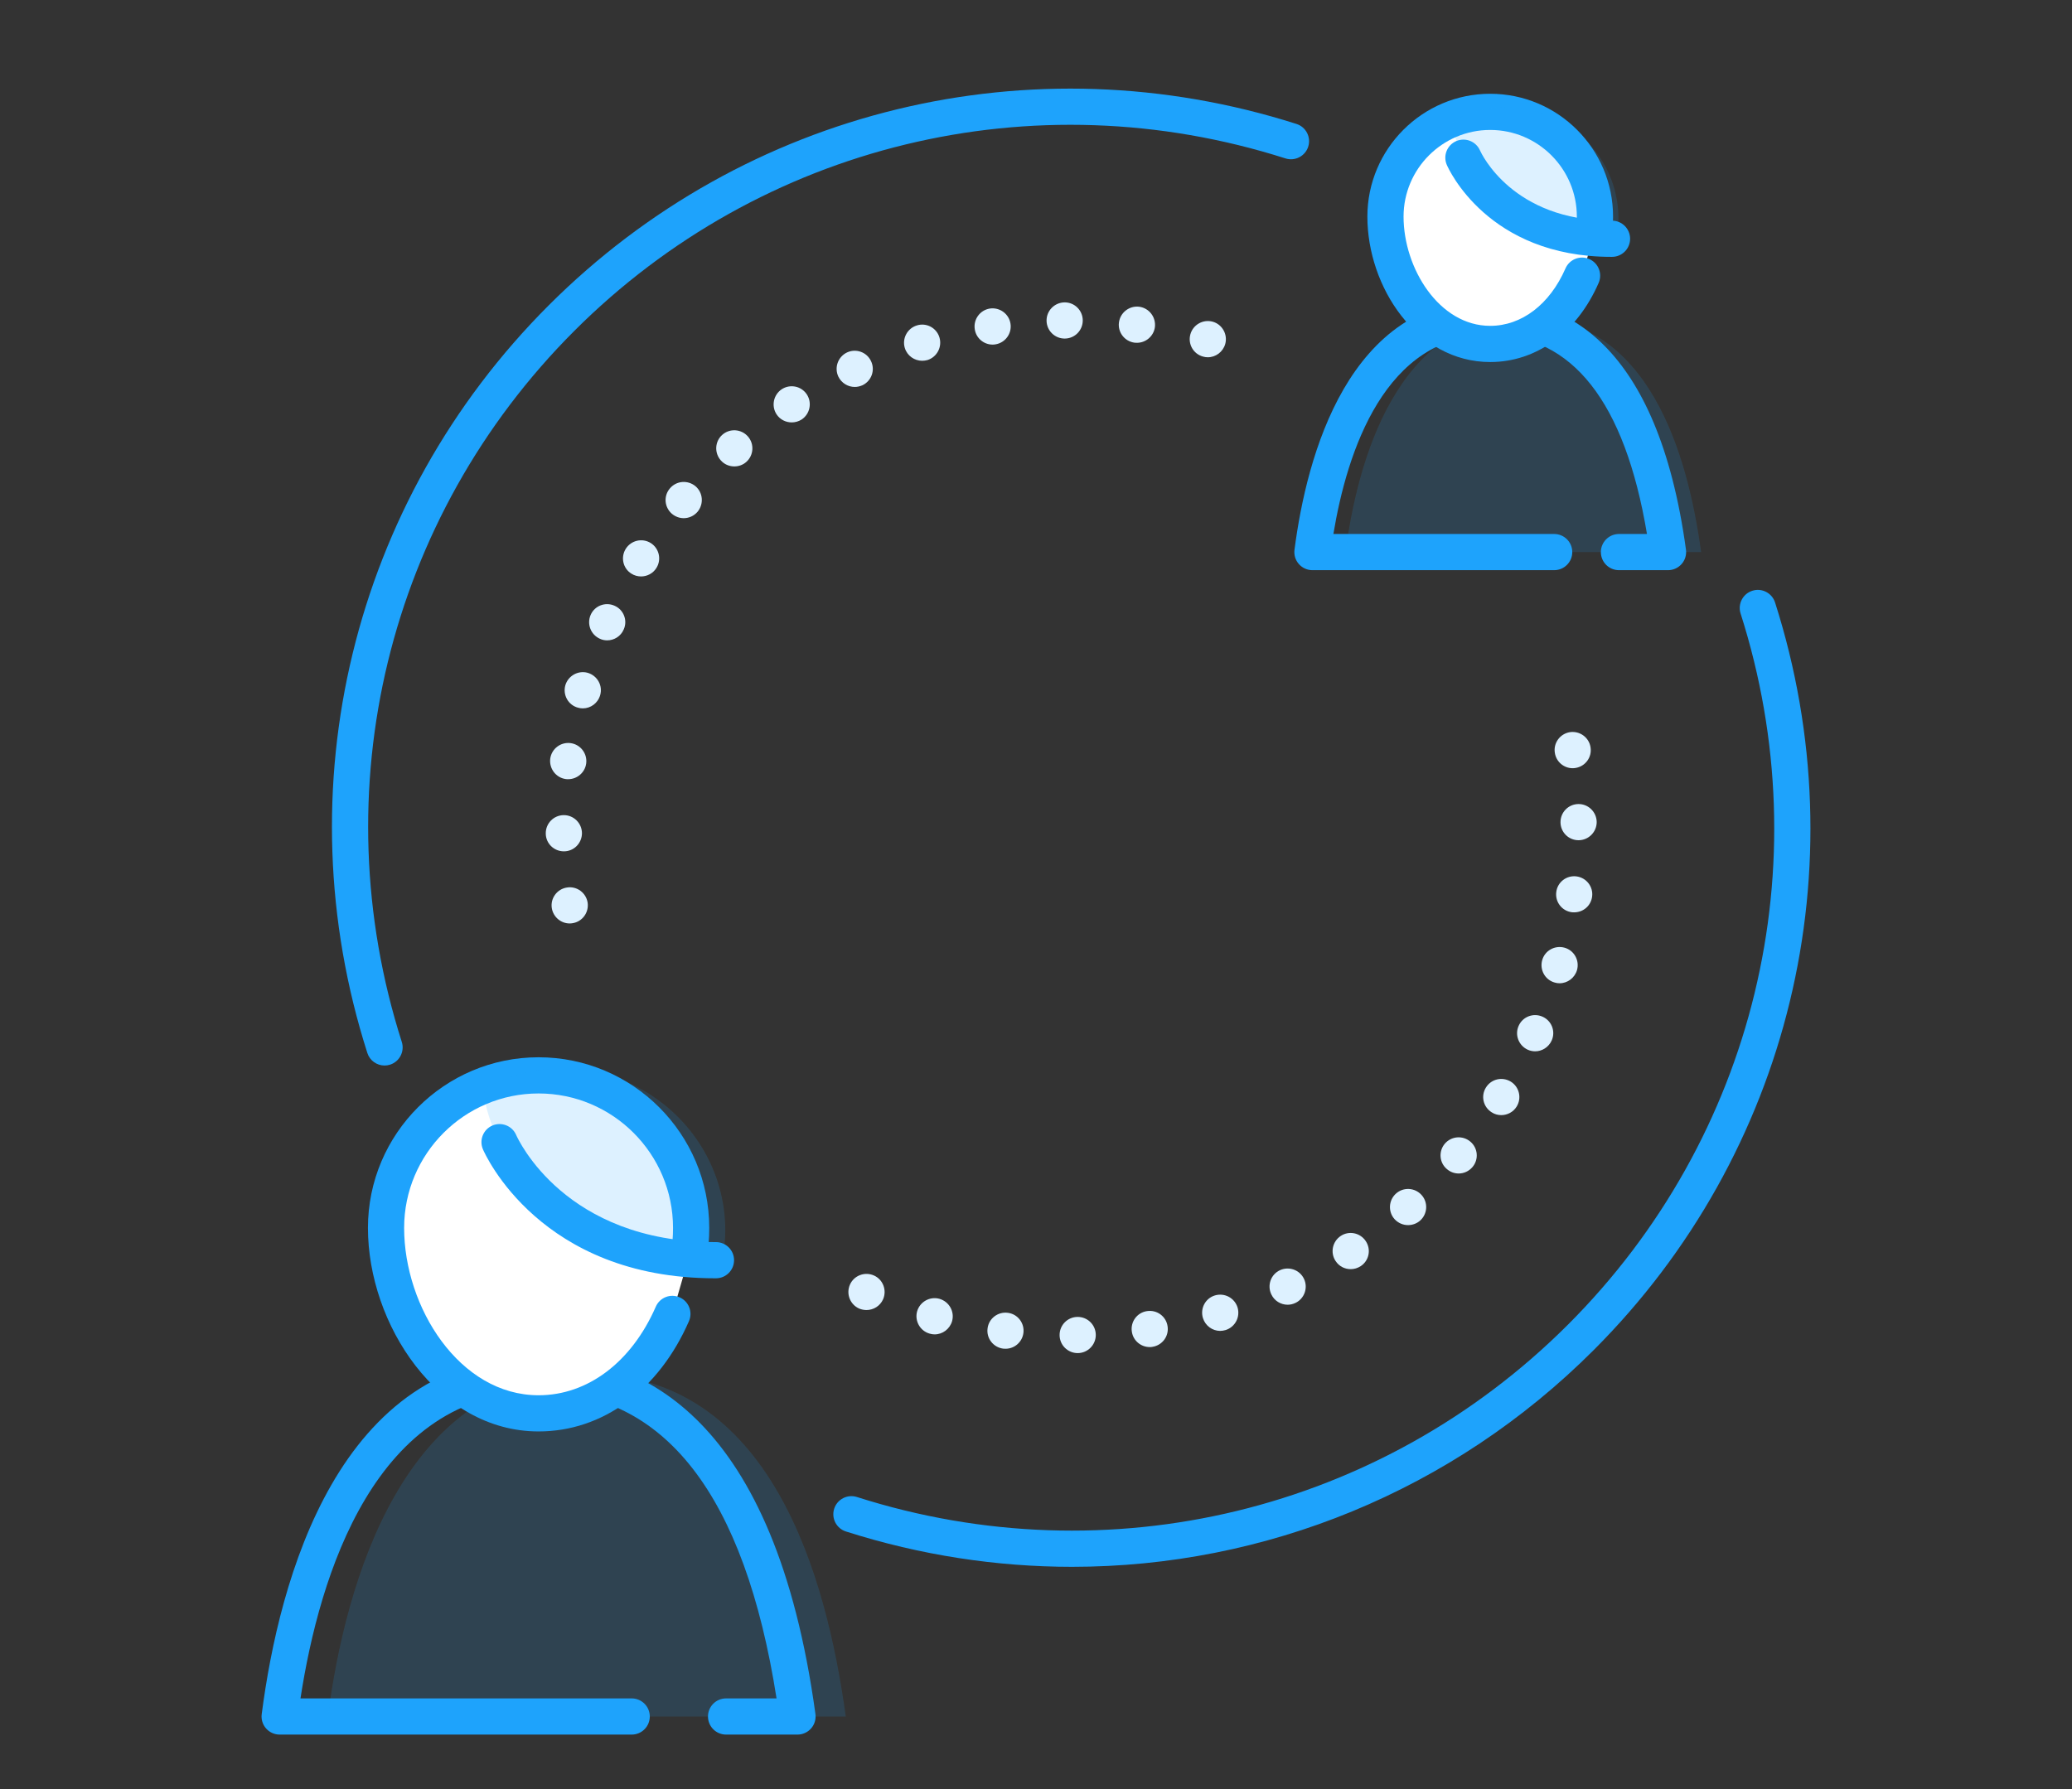 <?xml version="1.0" encoding="utf-8"?>
<!-- Generator: Adobe Illustrator 16.0.0, SVG Export Plug-In . SVG Version: 6.00 Build 0)  -->
<!DOCTYPE svg PUBLIC "-//W3C//DTD SVG 1.1//EN" "http://www.w3.org/Graphics/SVG/1.1/DTD/svg11.dtd">
<svg version="1.1" id="Layer_1" xmlns="http://www.w3.org/2000/svg" xmlns:xlink="http://www.w3.org/1999/xlink" x="0px" y="0px"
	 width="171.745px" height="148.336px" viewBox="0 0 171.745 148.336" enable-background="new 0 0 171.745 148.336"
	 xml:space="preserve">
<rect x="0" y="0" width="171.745" height="148.336" fill="#333333" stroke="none"/>
<g>
	<g>
		<path fill="#1EA3FC" d="M31.875,88.339c-0.635,0-1.225-0.407-1.428-1.044c-7.007-21.95-1.247-45.7,15.034-61.981
			C61.758,9.036,85.507,3.274,107.463,10.276c0.789,0.252,1.225,1.096,0.973,1.885c-0.252,0.789-1.097,1.223-1.885,0.973
			c-20.879-6.663-43.468-1.181-58.949,14.3C32.119,42.919,26.64,65.506,33.304,86.383c0.251,0.789-0.184,1.633-0.973,1.885
			C32.18,88.316,32.026,88.339,31.875,88.339z"/>
	</g>
	<g>
		<path fill="#1EA3FC" d="M88.862,129.899c-6.253,0-12.569-0.96-18.745-2.93c-0.789-0.252-1.225-1.096-0.973-1.885
			c0.252-0.79,1.095-1.225,1.885-0.973c20.878,6.662,43.466,1.181,58.948-14.301c15.483-15.484,20.962-38.072,14.298-58.948
			c-0.251-0.789,0.184-1.633,0.973-1.885c0.786-0.253,1.633,0.183,1.885,0.973c7.006,21.951,1.245,45.701-15.036,61.981
			C120.398,123.631,104.838,129.898,88.862,129.899z"/>
	</g>
	<g>
		<g>
			<g>
				<g>
					<g>
						<path fill="#1EA3FC" d="M66.104,143.808h-5.92c-0.829,0-1.5-0.671-1.5-1.5s0.671-1.5,1.5-1.5h4.184
							c-2.648-16.868-9.28-25.416-19.727-25.416c-13.548,0-18.164,15.203-19.734,25.416H52.36c0.829,0,1.5,0.671,1.5,1.5
							s-0.671,1.5-1.5,1.5H23.18c-0.432,0-0.842-0.186-1.127-0.51c-0.285-0.324-0.416-0.755-0.36-1.183
							c1.439-11.101,6.334-29.723,22.948-29.723c8.614,0,19.587,5.155,22.949,29.712c0.059,0.43-0.071,0.863-0.356,1.19
							C66.949,143.62,66.537,143.808,66.104,143.808z"/>
					</g>
				</g>
			</g>
			<g opacity="0.15">
				<g>
					<g>
						<path fill="#1EA3FC" d="M56.359,142.308H27.178c1.42-10.951,6.227-28.416,21.462-28.416c15.237,0,19.866,16.76,21.464,28.416
							h-5.922"/>
					</g>
				</g>
			</g>
			<g>
				<g>
					<path fill="#FFFFFF" d="M55.732,108.931c-2.032,4.654-5.949,8.244-11.092,8.244c-7.697,0-12.643-8.388-12.643-15.375
						c0-6.988,5.659-12.646,12.643-12.646c6.984,0,12.646,5.657,12.646,12.646c0,0.773-0.06,1.576-0.181,2.377"/>
				</g>
			</g>
			<g>
				<g>
					<path fill="#1EA3FC" d="M44.641,118.675c-8.334,0-14.143-8.894-14.143-16.875c0-7.8,6.344-14.146,14.143-14.146
						c7.8,0,14.146,6.346,14.146,14.146c0,0.859-0.066,1.734-0.198,2.601c-0.124,0.819-0.895,1.383-1.707,1.259
						c-0.819-0.124-1.383-0.888-1.259-1.707c0.108-0.719,0.164-1.443,0.164-2.153c0-6.146-5-11.146-11.146-11.146
						c-6.144,0-11.143,5-11.143,11.146c0,6.563,4.576,13.875,11.143,13.875c4.077,0,7.709-2.746,9.717-7.344
						c0.331-0.759,1.213-1.108,1.975-0.774c0.759,0.332,1.106,1.215,0.774,1.975C54.607,115.256,49.947,118.675,44.641,118.675z"/>
				</g>
			</g>
			<g opacity="0.15">
				<g>
					<path fill="#1EA3FC" d="M40.326,90.145c4.117-2.241,9.404-2.149,13.701,0.687c4.349,2.869,6.523,7.77,6.018,12.486
						c-0.104,0.961-7.934,1.643-13.055-1.77C41.868,98.131,39.455,90.62,40.326,90.145z"/>
				</g>
			</g>
			<g>
				<g>
					<path fill="#1EA3FC" d="M59.26,105.978c-14.463,0-19.043-10.256-19.231-10.694c-0.327-0.761,0.024-1.643,0.785-1.971
						c0.757-0.325,1.639,0.022,1.968,0.78c0.165,0.375,4.065,8.885,16.479,8.885c0.028,0,0.056,0.002,0.084,0
						c0.827,0,1.498,0.668,1.5,1.496c0.002,0.829-0.667,1.502-1.496,1.504C59.32,105.978,59.289,105.978,59.26,105.978z"/>
				</g>
			</g>
		</g>
		<g>
			<g>
				<g>
					<g>
						<path fill="#1EA3FC" d="M138.259,47.271h-4.065c-0.829,0-1.5-0.671-1.5-1.5s0.671-1.5,1.5-1.5h2.321
							c-1.831-10.959-6.198-16.511-12.993-16.511c-8.723,0-11.867,9.671-12.999,16.511h18.3c0.829,0,1.5,0.671,1.5,1.5
							s-0.671,1.5-1.5,1.5h-20.037c-0.432,0-0.842-0.186-1.127-0.51c-0.285-0.324-0.416-0.755-0.36-1.183
							c1.008-7.775,4.458-20.818,16.224-20.818c6.102,0,13.869,3.61,16.224,20.807c0.059,0.43-0.071,0.863-0.356,1.19
							C139.104,47.083,138.692,47.271,138.259,47.271z"/>
					</g>
				</g>
			</g>
			<g opacity="0.15">
				<g>
					<g>
						<path fill="#1EA3FC" d="M131.566,45.771h-20.035c0.975-7.52,4.275-19.511,14.735-19.511c10.462,0,13.641,11.507,14.738,19.511
							h-4.066"/>
					</g>
				</g>
			</g>
			<g>
				<g>
					<path fill="#FFFFFF" d="M131.137,22.854c-1.395,3.196-4.084,5.661-7.615,5.661c-5.285,0-8.681-5.76-8.681-10.558
						c0-4.799,3.886-8.683,8.681-8.683c4.796,0,8.683,3.884,8.683,8.683c0,0.531-0.041,1.082-0.124,1.633"/>
				</g>
			</g>
			<g>
				<g>
					<path fill="#1EA3FC" d="M123.521,30.015c-6.09,0-10.181-6.234-10.181-12.058c0-5.615,4.567-10.183,10.181-10.183
						c5.615,0,10.183,4.568,10.183,10.183c0,0.612-0.047,1.236-0.141,1.856c-0.124,0.819-0.896,1.38-1.707,1.26
						c-0.819-0.124-1.383-0.888-1.26-1.707c0.071-0.472,0.107-0.946,0.107-1.409c0-3.96-3.222-7.183-7.183-7.183
						c-3.959,0-7.181,3.222-7.181,7.183c0,4.284,2.949,9.058,7.181,9.058c2.607,0,4.94-1.78,6.24-4.761
						c0.331-0.76,1.215-1.106,1.975-0.775c0.76,0.332,1.106,1.215,0.775,1.975C130.719,27.562,127.358,30.015,123.521,30.015z"/>
				</g>
			</g>
			<g opacity="0.15">
				<g>
					<path fill="#1EA3FC" d="M120.559,9.954c2.828-1.538,6.457-1.477,9.408,0.471c2.985,1.971,4.479,5.335,4.131,8.574
						c-0.07,0.659-5.447,1.128-8.964-1.215C121.617,15.438,119.96,10.28,120.559,9.954z"/>
				</g>
			</g>
			<g>
				<g>
					<path fill="#1EA3FC" d="M133.557,21.295c-10.234,0-13.5-7.314-13.634-7.627c-0.327-0.761,0.024-1.643,0.785-1.971
						c0.756-0.325,1.637,0.021,1.968,0.778c0.116,0.259,2.704,5.82,10.882,5.82c0.02,0,0.039,0.001,0.059,0
						c0.827,0,1.498,0.668,1.5,1.496c0.002,0.828-0.667,1.502-1.496,1.504C133.601,21.295,133.578,21.295,133.557,21.295z"/>
				</g>
			</g>
		</g>
	</g>
	<g>
		<path fill="#DDF1FF" d="M45.738,75.29L45.738,75.29L45.738,75.29c-0.13-0.82,0.44-1.59,1.26-1.71l0,0
			c0.81-0.13,1.58,0.43,1.71,1.25l0,0c0.12,0.82-0.44,1.59-1.26,1.71l0,0c-0.07,0.01-0.15,0.02-0.23,0.02l0,0
			C46.498,76.56,45.858,76.03,45.738,75.29z M45.238,69.1c-0.01-0.83,0.65-1.51,1.48-1.52l0,0c0.83-0.01,1.51,0.66,1.52,1.49l0,0
			c0,0.83-0.66,1.51-1.49,1.51l0,0h-0.01l0,0C45.908,70.58,45.238,69.919,45.238,69.1z M46.898,64.589
			c-0.82-0.11-1.39-0.87-1.29-1.69l0,0c0.11-0.82,0.87-1.4,1.69-1.29l0,0c0.82,0.11,1.4,0.87,1.29,1.69l0,0
			c-0.1,0.75-0.75,1.3-1.49,1.3l0,0C47.028,64.6,46.968,64.6,46.898,64.589z M47.898,58.669c-0.8-0.22-1.26-1.05-1.04-1.85l0,0
			c0.23-0.79,1.06-1.26,1.85-1.04l0,0c0.8,0.23,1.27,1.06,1.04,1.85l0,0c-0.19,0.67-0.79,1.1-1.44,1.1l0,0
			C48.168,58.729,48.038,58.709,47.898,58.669z M49.728,52.959c-0.76-0.34-1.1-1.22-0.77-1.98l0,0c0.33-0.76,1.22-1.1,1.98-0.76l0,0
			c0.76,0.33,1.1,1.22,0.76,1.97l0,0c-0.24,0.56-0.79,0.9-1.37,0.9l0,0C50.128,53.089,49.918,53.05,49.728,52.959z M52.338,47.56
			c-0.7-0.43-0.91-1.36-0.47-2.06l0,0c0.44-0.7,1.36-0.92,2.07-0.48l0,0c0.7,0.44,0.91,1.37,0.47,2.07l0,0
			c-0.28,0.45-0.77,0.7-1.27,0.7l0,0C52.868,47.79,52.588,47.72,52.338,47.56z M55.698,42.6c-0.63-0.54-0.71-1.48-0.17-2.11l0,0l0,0
			l0,0c0.54-0.64,1.48-0.71,2.12-0.18l0,0c0.63,0.54,0.7,1.48,0.17,2.12l0,0c-0.3,0.35-0.72,0.53-1.15,0.53l0,0
			C56.328,42.959,55.988,42.839,55.698,42.6z M59.748,38.169c-0.55-0.62-0.5-1.57,0.12-2.12l0,0l0,0l0,0
			c0.62-0.55,1.57-0.49,2.12,0.13l0,0c0.55,0.62,0.49,1.57-0.13,2.12l0,0c-0.28,0.25-0.64,0.37-0.99,0.37l0,0
			C60.448,38.669,60.038,38.5,59.748,38.169z M64.368,34.35c-0.45-0.69-0.26-1.62,0.43-2.08l0,0c0.69-0.45,1.62-0.27,2.08,0.43l0,0
			c0.45,0.69,0.26,1.62-0.43,2.08l0,0c-0.25,0.16-0.54,0.24-0.82,0.24l0,0C65.138,35.02,64.658,34.79,64.368,34.35z M69.488,31.22
			c-0.35-0.75-0.03-1.64,0.72-2l0,0l0,0l0,0c0.75-0.35,1.64-0.03,1.99,0.72l0,0c0.36,0.75,0.04,1.64-0.71,2l0,0
			c-0.21,0.09-0.42,0.14-0.64,0.14l0,0C70.288,32.08,69.748,31.76,69.488,31.22z M74.998,28.85c-0.24-0.79,0.21-1.63,1-1.87l0,0
			c0.79-0.25,1.63,0.2,1.87,0.99l0,0c0.24,0.79-0.2,1.63-0.99,1.88l0,0c-0.15,0.04-0.3,0.06-0.44,0.06l0,0
			C75.798,29.91,75.198,29.5,74.998,28.85z M99.708,29.56c-0.8-0.22-1.26-1.05-1.04-1.84l0,0c0.22-0.8,1.05-1.27,1.85-1.05l0,0
			c0.79,0.22,1.26,1.05,1.04,1.85l0,0c-0.19,0.66-0.79,1.1-1.45,1.1l0,0C99.978,29.62,99.838,29.6,99.708,29.56z M80.798,27.3
			c-0.13-0.82,0.43-1.59,1.25-1.72l0,0c0.82-0.12,1.58,0.44,1.71,1.25l0,0c0.13,0.82-0.43,1.59-1.25,1.72l0,0
			c-0.08,0.01-0.15,0.02-0.23,0.02l0,0C81.548,28.569,80.908,28.04,80.798,27.3z M94.038,28.41c-0.82-0.11-1.4-0.86-1.29-1.68l0,0
			c0.11-0.82,0.86-1.4,1.68-1.3l0,0c0.82,0.11,1.4,0.86,1.3,1.69l0,0c-0.1,0.75-0.75,1.3-1.49,1.3l0,0
			C94.168,28.419,94.108,28.419,94.038,28.41z M86.748,26.589c-0.01-0.83,0.66-1.51,1.49-1.52l0,0c0.82-0.01,1.5,0.65,1.51,1.48l0,0
			c0.01,0.83-0.65,1.51-1.48,1.52l0,0c0,0-0.01,0-0.02,0l0,0C87.428,28.069,86.758,27.41,86.748,26.589z"/>
	</g>
	<g>
		<path fill="#DDF1FF" d="M87.828,110.7c-0.01-0.83,0.65-1.51,1.48-1.52l0,0c0.83-0.01,1.51,0.65,1.52,1.48l0,0
			c0.01,0.83-0.66,1.51-1.48,1.52l0,0c-0.01,0-0.02,0-0.02,0l0,0C88.508,112.18,87.838,111.52,87.828,110.7z M83.148,111.81
			c-0.82-0.11-1.4-0.86-1.29-1.68l0,0c0.1-0.82,0.86-1.4,1.68-1.29l0,0c0.82,0.1,1.4,0.86,1.29,1.68l0,0
			c-0.1,0.75-0.74,1.3-1.48,1.3l0,0C83.278,111.819,83.208,111.819,83.148,111.81z M93.818,110.41c-0.13-0.82,0.43-1.59,1.25-1.71
			l0,0c0.82-0.13,1.59,0.43,1.71,1.25l0,0c0.13,0.82-0.43,1.58-1.25,1.71l0,0l0,0l0,0c-0.07,0.02-0.15,0.02-0.23,0.02l0,0
			C94.568,111.68,93.928,111.149,93.818,110.41z M77.068,110.569c-0.8-0.22-1.27-1.05-1.05-1.85l0,0c0.23-0.79,1.05-1.26,1.85-1.04
			l0,0c0.8,0.23,1.27,1.05,1.05,1.85l0,0c-0.19,0.66-0.79,1.1-1.45,1.1l0,0C77.338,110.629,77.198,110.609,77.068,110.569z
			 M99.708,109.27c-0.24-0.79,0.2-1.63,0.99-1.87l0,0c0.8-0.24,1.63,0.2,1.88,0.99l0,0c0.24,0.8-0.2,1.63-0.99,1.88l0,0
			c-0.15,0.04-0.3,0.07-0.45,0.07l0,0C100.498,110.339,99.908,109.919,99.708,109.27z M71.218,108.49c-0.76-0.34-1.1-1.22-0.77-1.98
			l0,0c0.33-0.76,1.22-1.1,1.98-0.77l0,0c0.76,0.33,1.1,1.22,0.77,1.98l0,0c-0.25,0.56-0.8,0.89-1.38,0.89l0,0
			C71.618,108.609,71.418,108.569,71.218,108.49z M105.378,107.31c-0.36-0.75-0.04-1.65,0.71-2l0,0c0.75-0.35,1.65-0.03,2,0.72l0,0
			c0.35,0.74,0.03,1.64-0.71,1.99l0,0c-0.21,0.1-0.43,0.15-0.65,0.15l0,0C106.168,108.169,105.628,107.85,105.378,107.31z
			 M110.708,104.55c-0.46-0.69-0.27-1.62,0.42-2.08l0,0c0.69-0.46,1.62-0.27,2.08,0.43l0,0c0.46,0.69,0.27,1.62-0.42,2.07l0,0
			c-0.26,0.17-0.55,0.25-0.83,0.25l0,0C111.468,105.22,110.998,104.99,110.708,104.55z M115.588,101.069
			c-0.55-0.62-0.49-1.57,0.13-2.12l0,0c0.62-0.55,1.57-0.49,2.12,0.13l0,0c0.55,0.62,0.49,1.57-0.13,2.12l0,0
			c-0.29,0.25-0.64,0.37-1,0.37l0,0C116.298,101.569,115.888,101.399,115.588,101.069z M119.938,96.93
			c-0.64-0.53-0.71-1.48-0.18-2.11l0,0c0.54-0.63,1.48-0.71,2.12-0.17l0,0c0.63,0.53,0.71,1.48,0.17,2.11l0,0
			c-0.3,0.35-0.72,0.53-1.14,0.53l0,0C120.558,97.29,120.218,97.169,119.938,96.93z M123.648,92.22c-0.71-0.44-0.92-1.36-0.48-2.06
			l0,0c0.44-0.71,1.36-0.92,2.07-0.48l0,0c0.7,0.44,0.91,1.37,0.47,2.07l0,0c-0.28,0.45-0.77,0.7-1.27,0.7l0,0
			C124.168,92.45,123.888,92.379,123.648,92.22z M126.638,87.03c-0.75-0.34-1.1-1.22-0.76-1.98l0,0c0.33-0.76,1.22-1.1,1.98-0.76
			l0,0c0.75,0.33,1.1,1.21,0.76,1.97l0,0l0,0l0,0c-0.25,0.56-0.8,0.9-1.37,0.9l0,0C127.048,87.16,126.838,87.12,126.638,87.03z
			 M128.868,81.459c-0.8-0.22-1.26-1.05-1.04-1.85l0,0c0.22-0.8,1.05-1.26,1.85-1.04l0,0c0.8,0.22,1.26,1.05,1.04,1.85l0,0l0,0l0,0
			c-0.19,0.66-0.79,1.1-1.45,1.1l0,0C129.138,81.52,128.998,81.5,128.868,81.459z M130.278,75.629c-0.82-0.11-1.39-0.86-1.28-1.68
			l0,0c0.1-0.82,0.86-1.4,1.68-1.29l0,0c0.82,0.11,1.4,0.86,1.29,1.68l0,0c-0.1,0.76-0.74,1.3-1.49,1.3l0,0
			C130.418,75.64,130.348,75.64,130.278,75.629z M129.348,68.18c-0.01-0.83,0.65-1.51,1.48-1.52l0,0c0.83-0.01,1.51,0.66,1.52,1.49
			l0,0c0,0.82-0.66,1.5-1.49,1.51l0,0h-0.01l0,0C130.018,69.66,129.358,69,129.348,68.18z M128.878,62.41
			c-0.13-0.81,0.43-1.58,1.25-1.71l0,0c0.82-0.12,1.59,0.44,1.71,1.26l0,0l0,0l0,0c0.13,0.82-0.43,1.58-1.25,1.71l0,0
			c-0.08,0.01-0.15,0.02-0.23,0.02l0,0C129.628,63.689,128.988,63.16,128.878,62.41z"/>
	</g>
</g>
</svg>
